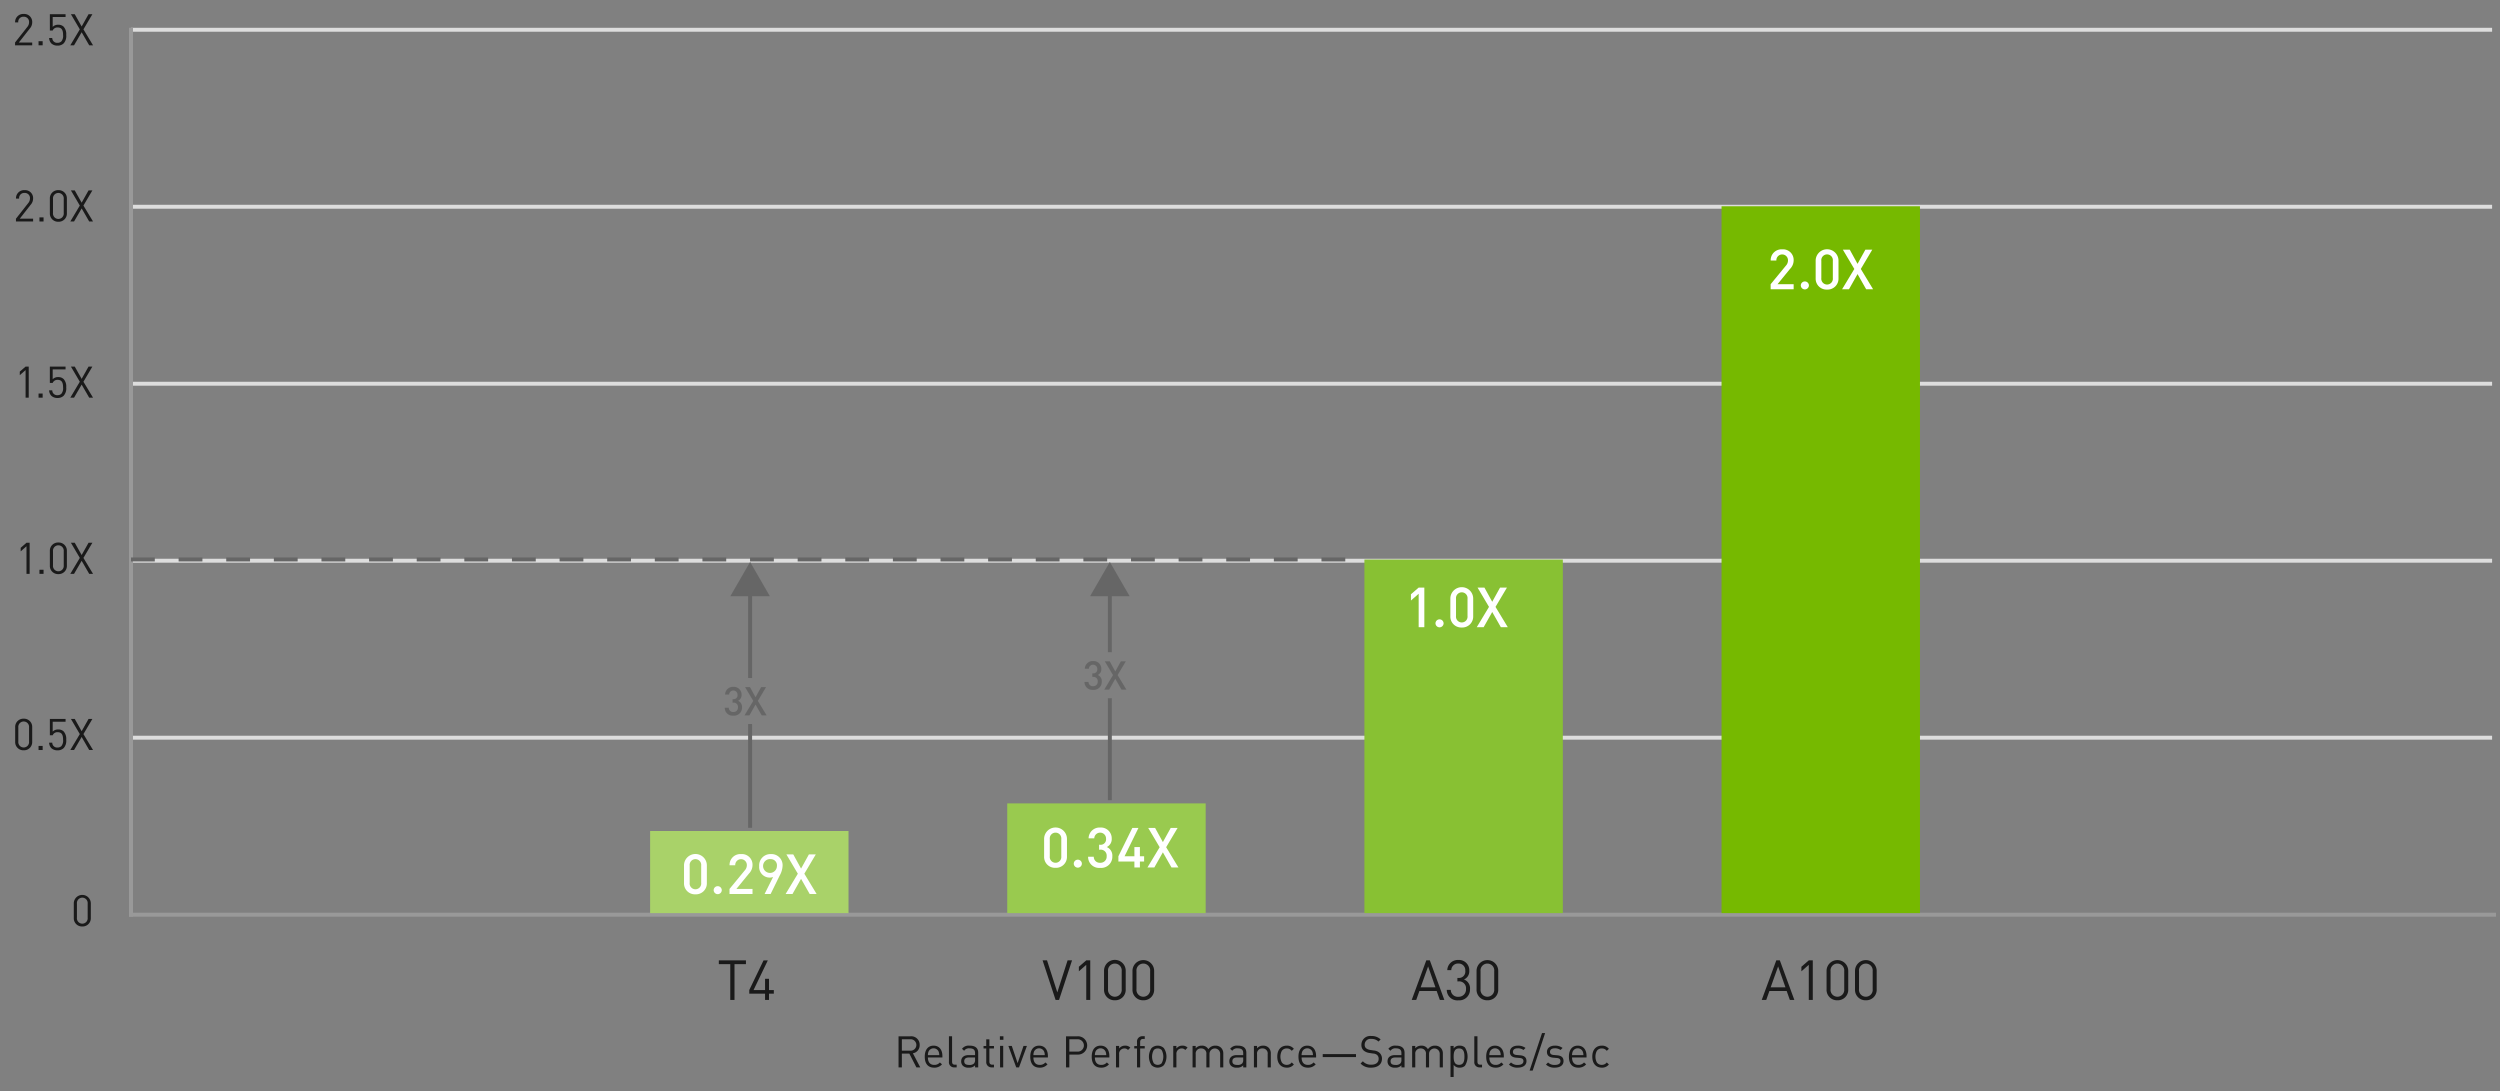 <svg id="b2724b81-c90f-4002-9e6f-5759e206a5c9" data-name="Layer 1" xmlns="http://www.w3.org/2000/svg" width="630" height="275" viewBox="0 0 630 275">
  <rect x="0" y="0" width="630" height="275" fill="#808080" stroke="none"/>
  <g>
    <path d="M230.931,268.981l-1.782-3.477h-1.881V268.981h-.836v-7.834h3.003a2.119,2.119,0,0,1,2.321,2.178,2.032,2.032,0,0,1-1.706,2.102l1.859,3.555Zm-1.573-7.086h-2.09v2.871h2.09a1.441,1.441,0,1,0,0-2.871Z" fill="#1a1a1a"/>
    <path d="M233.833,266.483c0,1.188.561,1.871,1.595,1.871a1.776,1.776,0,0,0,1.419-.617l.539.473a2.478,2.478,0,0,1-1.98.838c-1.43,0-2.366-.859-2.366-2.773,0-1.75.847-2.771,2.223-2.771,1.397,0,2.222,1.012,2.222,2.617v.363Zm2.695-1.496a1.39,1.39,0,0,0-2.53,0,2.278,2.278,0,0,0-.165.902h2.86A2.278,2.278,0,0,0,236.528,264.987Z" fill="#1a1a1a"/>
    <path d="M240.506,268.981a1.29,1.29,0,0,1-1.375-1.441V261.147h.792v6.359c0,.527.176.793.726.793h.429v.682Z" fill="#1a1a1a"/>
    <path d="M245.715,268.981v-.518a1.903,1.903,0,0,1-1.562.584,1.93,1.93,0,0,1-1.529-.496,1.559,1.559,0,0,1-.407-1.1c0-.947.66-1.562,1.87-1.562h1.628v-.518c0-.791-.396-1.188-1.386-1.188a1.421,1.421,0,0,0-1.364.615l-.539-.494a2.098,2.098,0,0,1,1.915-.803c1.452,0,2.167.627,2.167,1.803V268.981Zm0-2.498h-1.518c-.814,0-1.21.33-1.21.957s.385.924,1.243.924a1.583,1.583,0,0,0,1.21-.363,1.246,1.246,0,0,0,.275-.934Z" fill="#1a1a1a"/>
    <path d="M249.919,268.981a1.328,1.328,0,0,1-1.386-1.453v-3.322h-.682v-.605h.682v-1.693h.792v1.693h1.155v.605H249.325v3.301c0,.494.231.793.737.793h.418v.682Z" fill="#1a1a1a"/>
    <path d="M251.97,262.028v-.891h.891v.891Zm.044,6.953v-5.414h.792V268.981Z" fill="#1a1a1a"/>
    <path d="M256.793,268.981h-.704l-1.98-5.414h.858l1.474,4.346,1.485-4.346h.858Z" fill="#1a1a1a"/>
    <path d="M260.421,266.483c0,1.188.561,1.871,1.595,1.871a1.776,1.776,0,0,0,1.419-.617l.539.473a2.478,2.478,0,0,1-1.98.838c-1.43,0-2.366-.859-2.366-2.773,0-1.75.847-2.771,2.223-2.771,1.397,0,2.222,1.012,2.222,2.617v.363Zm2.695-1.496a1.39,1.39,0,0,0-2.53,0,2.278,2.278,0,0,0-.165.902h2.86A2.278,2.278,0,0,0,263.116,264.987Z" fill="#1a1a1a"/>
    <path d="M271.553,265.756h-2.079V268.981h-.836v-7.834h2.915a2.307,2.307,0,1,1,0,4.609Zm-.077-3.861h-2.002v3.113h2.002a1.56,1.56,0,1,0,0-3.113Z" fill="#1a1a1a"/>
    <path d="M275.908,266.483c0,1.188.561,1.871,1.595,1.871a1.776,1.776,0,0,0,1.419-.617l.539.473a2.478,2.478,0,0,1-1.98.838c-1.43,0-2.366-.859-2.366-2.773,0-1.75.847-2.771,2.223-2.771,1.397,0,2.222,1.012,2.222,2.617v.363Zm2.695-1.496a1.39,1.39,0,0,0-2.53,0,2.278,2.278,0,0,0-.165.902h2.86A2.278,2.278,0,0,0,278.603,264.987Z" fill="#1a1a1a"/>
    <path d="M284.256,264.602a1.133,1.133,0,0,0-.935-.396,1.322,1.322,0,0,0-1.298,1.453V268.981h-.792v-5.414h.792v.66a1.817,1.817,0,0,1,1.518-.725,1.669,1.669,0,0,1,1.298.506Z" fill="#1a1a1a"/>
    <path d="M287.32,264.206V268.981h-.792v-4.775H285.835v-.605h.693v-1.023a1.319,1.319,0,0,1,1.375-1.451h.572v.682h-.429c-.506,0-.726.297-.726.793v1h1.155v.605Z" fill="#1a1a1a"/>
    <path d="M293.291,268.43a2.258,2.258,0,0,1-3.103,0,3.852,3.852,0,0,1,0-4.312,2.263,2.263,0,0,1,3.103,0,3.852,3.852,0,0,1,0,4.312Zm-.561-3.828a1.386,1.386,0,0,0-.99-.396,1.36,1.36,0,0,0-.979.396,3.397,3.397,0,0,0,0,3.344,1.36,1.36,0,0,0,.979.396,1.386,1.386,0,0,0,.99-.396,3.474,3.474,0,0,0,0-3.344Z" fill="#1a1a1a"/>
    <path d="M298.686,264.602a1.133,1.133,0,0,0-.935-.396,1.322,1.322,0,0,0-1.298,1.453V268.981h-.792v-5.414h.792v.66a1.817,1.817,0,0,1,1.518-.725,1.669,1.669,0,0,1,1.298.506Z" fill="#1a1a1a"/>
    <path d="M307.48,268.981v-3.334a1.344,1.344,0,1,0-2.685-.088V268.981h-.792v-3.334a1.261,1.261,0,0,0-1.332-1.441,1.281,1.281,0,0,0-1.353,1.441v3.334h-.792v-5.414h.792v.596a1.971,1.971,0,0,1,1.529-.66,1.784,1.784,0,0,1,1.661.9,2.072,2.072,0,0,1,1.782-.9,1.966,1.966,0,0,1,1.397.506,2.01,2.01,0,0,1,.583,1.506v3.467Z" fill="#1a1a1a"/>
    <path d="M313.286,268.981v-.518a1.903,1.903,0,0,1-1.562.584,1.93,1.93,0,0,1-1.529-.496,1.559,1.559,0,0,1-.407-1.1c0-.947.66-1.562,1.87-1.562h1.628v-.518c0-.791-.396-1.188-1.386-1.188a1.421,1.421,0,0,0-1.364.615l-.539-.494a2.098,2.098,0,0,1,1.915-.803c1.452,0,2.167.627,2.167,1.803V268.981Zm0-2.498h-1.518c-.814,0-1.21.33-1.21.957s.385.924,1.243.924a1.583,1.583,0,0,0,1.21-.363,1.246,1.246,0,0,0,.275-.934Z" fill="#1a1a1a"/>
    <path d="M319.453,268.981v-3.334a1.26,1.26,0,0,0-1.331-1.441,1.273,1.273,0,0,0-1.342,1.441v3.334h-.792v-5.414h.792v.596a1.946,1.946,0,0,1,1.518-.66,1.897,1.897,0,0,1,1.387.506,1.996,1.996,0,0,1,.561,1.506v3.467Z" fill="#1a1a1a"/>
    <path d="M324.271,269.047c-1.364,0-2.398-.926-2.398-2.773s1.034-2.771,2.398-2.771a2.142,2.142,0,0,1,1.782.803l-.539.506a1.487,1.487,0,0,0-1.243-.605,1.466,1.466,0,0,0-1.255.617,3.175,3.175,0,0,0,0,2.904,1.469,1.469,0,0,0,1.255.615,1.497,1.497,0,0,0,1.243-.615l.539.516A2.144,2.144,0,0,1,324.271,269.047Z" fill="#1a1a1a"/>
    <path d="M328.004,266.483c0,1.188.561,1.871,1.595,1.871a1.778,1.778,0,0,0,1.42-.617l.539.473a2.48,2.48,0,0,1-1.98.838c-1.431,0-2.365-.859-2.365-2.773,0-1.75.847-2.771,2.222-2.771,1.397,0,2.223,1.012,2.223,2.617v.363Zm2.695-1.496a1.39,1.39,0,0,0-2.53,0,2.269,2.269,0,0,0-.165.902h2.86A2.287,2.287,0,0,0,330.699,264.987Z" fill="#1a1a1a"/>
    <path d="M333.327,266.383v-.748h8.384v.748Z" fill="#1a1a1a"/>
    <path d="M345.549,269.047a3.419,3.419,0,0,1-2.685-1.035l.572-.572a2.694,2.694,0,0,0,2.134.859c1.145,0,1.849-.539,1.849-1.453a1.259,1.259,0,0,0-.374-.979,1.683,1.683,0,0,0-1.023-.375l-.913-.143a2.85,2.85,0,0,1-1.44-.594,1.852,1.852,0,0,1-.595-1.463,2.217,2.217,0,0,1,2.509-2.213,3.143,3.143,0,0,1,2.332.859l-.539.539a2.463,2.463,0,0,0-1.826-.672,1.448,1.448,0,0,0-1.65,1.453,1.131,1.131,0,0,0,.353.902,2.251,2.251,0,0,0,1.056.428l.858.133a2.522,2.522,0,0,1,1.43.549,1.961,1.961,0,0,1,.66,1.553C348.255,268.2,347.177,269.047,345.549,269.047Z" fill="#1a1a1a"/>
    <path d="M353.155,268.981v-.518a1.904,1.904,0,0,1-1.562.584,1.932,1.932,0,0,1-1.529-.496,1.561,1.561,0,0,1-.406-1.1c0-.947.659-1.562,1.87-1.562h1.628v-.518c0-.791-.396-1.188-1.386-1.188a1.419,1.419,0,0,0-1.364.615l-.539-.494a2.097,2.097,0,0,1,1.914-.803c1.452,0,2.167.627,2.167,1.803V268.981Zm0-2.498h-1.519c-.813,0-1.21.33-1.21.957s.385.924,1.243.924a1.581,1.581,0,0,0,1.21-.363,1.244,1.244,0,0,0,.275-.934Z" fill="#1a1a1a"/>
    <path d="M362.812,268.981v-3.334a1.344,1.344,0,1,0-2.685-.088V268.981h-.792v-3.334a1.261,1.261,0,0,0-1.331-1.441,1.281,1.281,0,0,0-1.354,1.441v3.334h-.792v-5.414h.792v.596a1.969,1.969,0,0,1,1.529-.66,1.784,1.784,0,0,1,1.661.9,2.072,2.072,0,0,1,1.782-.9,1.966,1.966,0,0,1,1.397.506,2.01,2.01,0,0,1,.583,1.506v3.467Z" fill="#1a1a1a"/>
    <path d="M369.169,268.573a1.882,1.882,0,0,1-1.32.475,1.754,1.754,0,0,1-1.529-.705v3.059h-.792v-7.834h.792v.639a1.724,1.724,0,0,1,1.529-.703,1.881,1.881,0,0,1,1.32.473,4.333,4.333,0,0,1,0,4.598Zm-1.485-4.367c-1.177,0-1.364,1.012-1.364,2.068s.188,2.068,1.364,2.068,1.354-1.012,1.354-2.068S368.86,264.206,367.684,264.206Z" fill="#1a1a1a"/>
    <path d="M372.901,268.981a1.291,1.291,0,0,1-1.376-1.441V261.147h.793v6.359c0,.527.176.793.726.793h.429v.682Z" fill="#1a1a1a"/>
    <path d="M375.311,266.483c0,1.188.561,1.871,1.595,1.871a1.778,1.778,0,0,0,1.42-.617l.539.473a2.48,2.48,0,0,1-1.98.838c-1.431,0-2.365-.859-2.365-2.773,0-1.75.847-2.771,2.222-2.771,1.397,0,2.223,1.012,2.223,2.617v.363Zm2.695-1.496a1.39,1.39,0,0,0-2.53,0,2.269,2.269,0,0,0-.165.902h2.86A2.287,2.287,0,0,0,378.006,264.987Z" fill="#1a1a1a"/>
    <path d="M382.474,269.047a2.984,2.984,0,0,1-2.223-.781l.528-.529a2.216,2.216,0,0,0,1.684.627c.891,0,1.441-.318,1.441-.957,0-.473-.275-.736-.902-.791l-.892-.078c-1.056-.088-1.617-.561-1.617-1.451,0-.99.836-1.584,1.991-1.584a3.056,3.056,0,0,1,1.947.582l-.517.518a2.31,2.31,0,0,0-1.441-.43c-.792,0-1.21.342-1.21.891,0,.463.264.738.946.793l.869.076c.946.09,1.595.451,1.595,1.465C384.674,268.442,383.783,269.047,382.474,269.047Z" fill="#1a1a1a"/>
    <path d="M386.235,269.795h-.781l3.136-9.463h.781Z" fill="#1a1a1a"/>
    <path d="M391.811,269.047a2.984,2.984,0,0,1-2.223-.781l.528-.529a2.216,2.216,0,0,0,1.684.627c.891,0,1.441-.318,1.441-.957,0-.473-.275-.736-.902-.791l-.892-.078c-1.056-.088-1.617-.561-1.617-1.451,0-.99.836-1.584,1.991-1.584a3.056,3.056,0,0,1,1.947.582l-.517.518a2.31,2.31,0,0,0-1.441-.43c-.792,0-1.21.342-1.21.891,0,.463.264.738.946.793l.869.076c.946.09,1.595.451,1.595,1.465C394.011,268.442,393.12,269.047,391.811,269.047Z" fill="#1a1a1a"/>
    <path d="M396.157,266.483c0,1.188.561,1.871,1.595,1.871a1.778,1.778,0,0,0,1.42-.617l.539.473a2.48,2.48,0,0,1-1.98.838c-1.431,0-2.365-.859-2.365-2.773,0-1.75.847-2.771,2.222-2.771,1.397,0,2.223,1.012,2.223,2.617v.363Zm2.695-1.496a1.39,1.39,0,0,0-2.53,0,2.269,2.269,0,0,0-.165.902h2.86A2.287,2.287,0,0,0,398.853,264.987Z" fill="#1a1a1a"/>
    <path d="M403.657,269.047c-1.364,0-2.398-.926-2.398-2.773s1.034-2.771,2.398-2.771a2.142,2.142,0,0,1,1.782.803l-.539.506a1.487,1.487,0,0,0-1.243-.605,1.466,1.466,0,0,0-1.255.617,3.175,3.175,0,0,0,0,2.904,1.469,1.469,0,0,0,1.255.615,1.497,1.497,0,0,0,1.243-.615l.539.516A2.144,2.144,0,0,1,403.657,269.047Z" fill="#1a1a1a"/>
  </g>
  <path d="M20.74,233.471a2.065,2.065,0,0,1-2.146-2.156v-3.653a2.145,2.145,0,1,1,4.291,0v3.653A2.065,2.065,0,0,1,20.74,233.471Zm1.353-5.766a1.36,1.36,0,1,0-2.707,0V231.27a1.36,1.36,0,1,0,2.707,0Z" fill="#1a1a1a"/>
  <g>
    <path d="M5.97,189.073a2.065,2.065,0,0,1-2.146-2.156v-3.652a2.065,2.065,0,0,1,2.146-2.156,2.064,2.064,0,0,1,2.145,2.156v3.652A2.064,2.064,0,0,1,5.97,189.073Zm1.353-5.766a1.36,1.36,0,1,0-2.707,0v3.564a1.36,1.36,0,1,0,2.707,0Z" fill="#1a1a1a"/>
    <path d="M9.715,189.006v-1.033H10.749v1.033Z" fill="#1a1a1a"/>
    <path d="M16.062,188.5a2.106,2.106,0,0,1-1.562.584,2.195,2.195,0,0,1-1.573-.562,2.098,2.098,0,0,1-.55-1.363h.792A1.22,1.22,0,0,0,14.5,188.379a1.36,1.36,0,0,0,.968-.363,2.176,2.176,0,0,0,.429-1.594c0-.959-.187-1.904-1.32-1.904a1.254,1.254,0,0,0-1.298.77h-.715v-4.113h3.96v.703H13.279v2.486a1.842,1.842,0,0,1,1.408-.539,1.863,1.863,0,0,1,1.353.496,2.818,2.818,0,0,1,.649,2.102A2.728,2.728,0,0,1,16.062,188.5Z" fill="#1a1a1a"/>
    <path d="M22.478,189.006l-1.903-3.289-1.914,3.289h-.946l2.398-4.016-2.245-3.816h.968l1.738,3.092,1.738-3.092h.968l-2.255,3.816,2.42,4.016Z" fill="#1a1a1a"/>
  </g>
  <g>
    <path d="M4.02,55.815v-.705l3.091-3.928a1.784,1.784,0,0,0,.44-1.154A1.289,1.289,0,0,0,6.187,48.62a1.279,1.279,0,0,0-1.364,1.42h-.792a2.037,2.037,0,0,1,2.156-2.125,2.011,2.011,0,0,1,2.156,2.113,2.344,2.344,0,0,1-.627,1.584l-2.74,3.498h3.367v.705Z" fill="#1a1a1a"/>
    <path d="M9.941,55.815V54.78H10.975v1.035Z" fill="#1a1a1a"/>
    <path d="M14.709,55.881A2.066,2.066,0,0,1,12.564,53.725v-3.654a2.066,2.066,0,0,1,2.146-2.156,2.066,2.066,0,0,1,2.145,2.156v3.654A2.066,2.066,0,0,1,14.709,55.881Zm1.353-5.766a1.36,1.36,0,1,0-2.707,0v3.564a1.36,1.36,0,1,0,2.707,0Z" fill="#1a1a1a"/>
    <path d="M22.478,55.815l-1.903-3.289-1.914,3.289h-.946l2.398-4.016L17.868,47.981h.968l1.738,3.092L22.313,47.981h.968l-2.255,3.818,2.42,4.016Z" fill="#1a1a1a"/>
  </g>
  <g>
    <path d="M6.448,100.211V93.258L4.985,94.545v-.902l1.463-1.264h.792v7.832Z" fill="#1a1a1a"/>
    <path d="M9.714,100.211V99.178H10.748v1.033Z" fill="#1a1a1a"/>
    <path d="M16.061,99.706a2.106,2.106,0,0,1-1.562.584,2.195,2.195,0,0,1-1.573-.562,2.098,2.098,0,0,1-.55-1.363h.792a1.22,1.22,0,0,0,1.332,1.221,1.36,1.36,0,0,0,.968-.363,2.176,2.176,0,0,0,.429-1.594c0-.959-.187-1.904-1.32-1.904a1.254,1.254,0,0,0-1.298.77H12.562V92.379H16.523v.703H13.278v2.486a1.842,1.842,0,0,1,1.408-.539,1.863,1.863,0,0,1,1.353.496,2.818,2.818,0,0,1,.649,2.102A2.728,2.728,0,0,1,16.061,99.706Z" fill="#1a1a1a"/>
    <path d="M22.478,100.211l-1.903-3.289-1.914,3.289h-.946l2.398-4.016-2.245-3.816h.968l1.738,3.092,1.738-3.092h.968l-2.255,3.816,2.42,4.016Z" fill="#1a1a1a"/>
  </g>
  <g>
    <path d="M6.675,144.61v-6.953l-1.463,1.287v-.902l1.463-1.265h.792v7.833Z" fill="#1a1a1a"/>
    <path d="M9.941,144.61v-1.034H10.975v1.034Z" fill="#1a1a1a"/>
    <path d="M14.709,144.676A2.065,2.065,0,0,1,12.564,142.52v-3.653a2.065,2.065,0,0,1,2.146-2.156,2.065,2.065,0,0,1,2.145,2.156V142.52A2.065,2.065,0,0,1,14.709,144.676Zm1.353-5.766a1.36,1.36,0,1,0-2.707,0v3.564a1.36,1.36,0,1,0,2.707,0Z" fill="#1a1a1a"/>
    <path d="M22.478,144.61l-1.903-3.289-1.914,3.289h-.946l2.398-4.016-2.245-3.817h.968l1.738,3.092,1.738-3.092h.968l-2.255,3.817,2.42,4.016Z" fill="#1a1a1a"/>
  </g>
  <g>
    <path d="M3.793,11.416v-.703L6.885,6.786A1.789,1.789,0,0,0,7.325,5.629,1.29,1.29,0,0,0,5.961,4.221,1.28,1.28,0,0,0,4.597,5.641h-.792a2.035,2.035,0,0,1,2.156-2.123A2.009,2.009,0,0,1,8.117,5.629a2.349,2.349,0,0,1-.627,1.586l-2.74,3.498h3.367v.703Z" fill="#1a1a1a"/>
    <path d="M9.715,11.416v-1.033H10.749v1.033Z" fill="#1a1a1a"/>
    <path d="M16.062,10.911a2.106,2.106,0,0,1-1.562.584,2.195,2.195,0,0,1-1.573-.562,2.098,2.098,0,0,1-.55-1.363h.792A1.22,1.22,0,0,0,14.5,10.79a1.36,1.36,0,0,0,.968-.363,2.176,2.176,0,0,0,.429-1.594c0-.959-.187-1.904-1.32-1.904a1.254,1.254,0,0,0-1.298.77h-.715V3.584h3.96v.703H13.279V6.774a1.842,1.842,0,0,1,1.408-.539,1.863,1.863,0,0,1,1.353.496A2.818,2.818,0,0,1,16.689,8.833,2.728,2.728,0,0,1,16.062,10.911Z" fill="#1a1a1a"/>
    <path d="M22.479,11.416,20.575,8.127l-1.914,3.289h-.946l2.398-4.016L17.869,3.584h.968l1.738,3.092,1.738-3.092h.968L21.026,7.401l2.42,4.016Z" fill="#1a1a1a"/>
  </g>
  <line x1="33.01" y1="230.5" x2="628.5" y2="230.5" fill="none" stroke="#999" stroke-linecap="square" stroke-width="0.991"/>
  <line x1="33.01" y1="185.9" x2="628.008" y2="185.9" fill="none" stroke="#ddd" stroke-miterlimit="10" stroke-width="0.992"/>
  <line x1="33.01" y1="96.7" x2="628.008" y2="96.7" fill="none" stroke="#ddd" stroke-miterlimit="10" stroke-width="0.992"/>
  <line x1="33.01" y1="7.5" x2="628.008" y2="7.5" fill="none" stroke="#ddd" stroke-miterlimit="10" stroke-width="0.992"/>
  <line x1="33.01" y1="141.3" x2="628.008" y2="141.3" fill="none" stroke="#ddd" stroke-miterlimit="10" stroke-width="0.992"/>
  <line x1="33.01" y1="52.1" x2="628.008" y2="52.1" fill="none" stroke="#ddd" stroke-miterlimit="10" stroke-width="0.992"/>
  <line x1="33.01" y1="230.5" x2="33.01" y2="7.5" fill="none" stroke="#999" stroke-linecap="square" stroke-width="1.002"/>
  <polyline points="253.829 230.108 303.829 230.108 303.829 202.455 253.829 202.455" fill="#99ca4f"/>
  <rect x="163.829" y="209.416" width="50" height="20.692" fill="#a9d269"/>
  <g>
    <path d="M175.242,225.371a2.746,2.746,0,0,1-2.871-2.857v-4.427a2.878,2.878,0,0,1,5.757,0v4.427A2.757,2.757,0,0,1,175.242,225.371Zm1.457-7.242a1.459,1.459,0,1,0-2.899,0v4.343a1.459,1.459,0,1,0,2.899,0Z" fill="#fff"/>
    <path d="M180.864,225.329a1.028,1.028,0,0,1-1.022-1.022,1.023,1.023,0,0,1,2.045,0A1.028,1.028,0,0,1,180.864,225.329Z" fill="#fff"/>
    <path d="M183.836,225.287V224.012l3.838-4.665a1.931,1.931,0,0,0,.532-1.33,1.465,1.465,0,1,0-2.928.027h-1.429A2.722,2.722,0,0,1,186.749,215.229a2.677,2.677,0,0,1,2.886,2.802,3.109,3.109,0,0,1-.938,2.157l-3.124,3.824h4.062v1.274Z" fill="#fff"/>
    <path d="M196.469,220.665l-2.27,4.622h-1.526l2.143-4.286a2.36,2.36,0,0,1-.896.154,2.66,2.66,0,0,1-2.605-2.886,2.843,2.843,0,0,1,2.941-3.04,2.801,2.801,0,0,1,2.956,2.983A5.549,5.549,0,0,1,196.469,220.665Zm-2.214-4.161a1.743,1.743,0,1,0,1.527,1.737A1.54,1.54,0,0,0,194.255,216.503Z" fill="#fff"/>
    <path d="M204.037,225.287l-2.171-3.824-2.157,3.824h-1.737l3.082-5.112L198.168,215.313h1.737l1.961,3.572,1.975-3.572h1.737l-2.886,4.861,3.096,5.112Z" fill="#fff"/>
  </g>
  <g>
    <path d="M265.988,218.692a2.746,2.746,0,0,1-2.871-2.857v-4.427a2.878,2.878,0,0,1,5.757,0v4.427A2.757,2.757,0,0,1,265.988,218.692Zm1.457-7.242a1.459,1.459,0,1,0-2.899,0v4.343a1.459,1.459,0,1,0,2.899,0Z" fill="#fff"/>
    <path d="M271.61,218.65a1.028,1.028,0,0,1-1.022-1.022,1.023,1.023,0,0,1,2.045,0A1.028,1.028,0,0,1,271.61,218.65Z" fill="#fff"/>
    <path d="M277.254,218.706a2.775,2.775,0,0,1-3.054-2.801h1.43a1.501,1.501,0,0,0,1.624,1.513,1.544,1.544,0,0,0,1.625-1.653,1.492,1.492,0,0,0-1.667-1.639h-.238v-1.247h.238a1.365,1.365,0,0,0,1.513-1.513,1.485,1.485,0,0,0-2.969-.111h-1.429a2.767,2.767,0,0,1,2.927-2.718,2.723,2.723,0,0,1,2.9,2.787,2.191,2.191,0,0,1-1.247,2.13,2.341,2.341,0,0,1,1.4,2.353A2.803,2.803,0,0,1,277.254,218.706Z" fill="#fff"/>
    <path d="M287.255,217.109v1.499h-1.387v-1.499h-4.034V215.779l3.516-7.145h1.541l-3.502,7.145h2.479v-2.325h1.387v2.325h1.064v1.33Z" fill="#fff"/>
    <path d="M295.216,218.608l-2.171-3.824-2.157,3.824h-1.737l3.082-5.112-2.886-4.861h1.737l1.961,3.572,1.975-3.572h1.737l-2.886,4.861,3.096,5.112Z" fill="#fff"/>
  </g>
  <rect x="433.829" y="51.98" width="50" height="178.128" fill="#76b900"/>
  <rect x="343.831" y="141.008" width="50" height="89.099" fill="#88c133"/>
  <g>
    <path d="M446.202,72.892V71.618l3.838-4.665a1.931,1.931,0,0,0,.532-1.33,1.465,1.465,0,1,0-2.928.027h-1.429a2.722,2.722,0,0,1,2.899-2.815,2.677,2.677,0,0,1,2.886,2.802,3.109,3.109,0,0,1-.938,2.157l-3.124,3.824h4.062v1.274Z" fill="#fff"/>
    <path d="M454.822,72.934a1.028,1.028,0,0,1-1.022-1.022,1.023,1.023,0,0,1,2.045,0A1.028,1.028,0,0,1,454.822,72.934Z" fill="#fff"/>
    <path d="M460.417,72.976a2.746,2.746,0,0,1-2.871-2.857V65.692a2.878,2.878,0,0,1,5.757,0v4.427A2.757,2.757,0,0,1,460.417,72.976Zm1.457-7.242a1.459,1.459,0,1,0-2.899,0v4.343a1.459,1.459,0,1,0,2.899,0Z" fill="#fff"/>
    <path d="M470.269,72.892l-2.171-3.824-2.157,3.824h-1.737l3.082-5.112-2.886-4.861h1.737l1.961,3.572,1.975-3.572h1.737l-2.886,4.861,3.096,5.112Z" fill="#fff"/>
  </g>
  <g>
    <path d="M357.503,158.047v-8.419l-1.947,1.709v-1.583l1.947-1.681h1.429v9.974Z" fill="#fff"/>
    <path d="M362.765,158.089a1.028,1.028,0,0,1-1.022-1.022,1.023,1.023,0,0,1,2.045,0A1.028,1.028,0,0,1,362.765,158.089Z" fill="#fff"/>
    <path d="M368.359,158.131a2.746,2.746,0,0,1-2.871-2.857v-4.427a2.878,2.878,0,0,1,5.757,0v4.427A2.757,2.757,0,0,1,368.359,158.131Zm1.457-7.242a1.459,1.459,0,1,0-2.899,0v4.343a1.459,1.459,0,1,0,2.899,0Z" fill="#fff"/>
    <path d="M378.211,158.047l-2.171-3.824-2.157,3.824h-1.737l3.082-5.112-2.886-4.861h1.737L376.04,151.646l1.975-3.572h1.737l-2.886,4.861,3.096,5.112Z" fill="#fff"/>
  </g>
  <g>
    <line x1="189.027" y1="170.857" x2="189.027" y2="148.789" fill="none" stroke="#666" stroke-miterlimit="10"/>
    <polygon points="194.013 150.248 189.027 141.613 184.041 150.248 194.013 150.248" fill="#666"/>
  </g>
  <g>
    <path d="M184.811,180.344a1.98,1.98,0,0,1-2.179-2h1.02a1.072,1.072,0,0,0,1.159,1.08,1.102,1.102,0,0,0,1.159-1.18,1.065,1.065,0,0,0-1.189-1.17h-.17V176.186h.17a.975.975,0,0,0,1.08-1.08,1.06,1.06,0,0,0-2.119-.08h-1.02a1.975,1.975,0,0,1,2.089-1.939,1.943,1.943,0,0,1,2.068,1.99,1.565,1.565,0,0,1-.889,1.52,1.67,1.67,0,0,1,.999,1.678A2.001,2.001,0,0,1,184.811,180.344Z" fill="#666"/>
    <path d="M191.945,180.274l-1.55-2.729-1.539,2.729h-1.239l2.199-3.648-2.059-3.469h1.239l1.398,2.549,1.41-2.549h1.239l-2.06,3.469,2.209,3.648Z" fill="#666"/>
  </g>
  <line x1="189.027" y1="208.608" x2="189.027" y2="182.449" fill="none" stroke="#666" stroke-miterlimit="10"/>
  <g>
    <line x1="279.683" y1="164.357" x2="279.683" y2="148.789" fill="none" stroke="#666" stroke-miterlimit="10"/>
    <polygon points="284.67 150.248 279.683 141.613 274.697 150.248 284.67 150.248" fill="#666"/>
  </g>
  <g>
    <path d="M275.467,173.843a1.98,1.98,0,0,1-2.179-1.999h1.02a1.071,1.071,0,0,0,1.159,1.079,1.102,1.102,0,0,0,1.159-1.18,1.065,1.065,0,0,0-1.189-1.169h-.17v-.89h.17a.975.975,0,0,0,1.08-1.079,1.06,1.06,0,0,0-2.119-.08h-1.02a1.975,1.975,0,0,1,2.089-1.939,1.942,1.942,0,0,1,2.068,1.989,1.564,1.564,0,0,1-.889,1.52,1.67,1.67,0,0,1,.999,1.679A2,2,0,0,1,275.467,173.843Z" fill="#666"/>
    <path d="M282.602,173.773l-1.55-2.729-1.539,2.729h-1.239l2.199-3.648-2.059-3.468h1.239l1.398,2.549,1.41-2.549h1.239l-2.06,3.468,2.209,3.648Z" fill="#666"/>
  </g>
  <line x1="279.683" y1="201.648" x2="279.683" y2="175.949" fill="none" stroke="#666" stroke-miterlimit="10"/>
  <g>
    <path d="M185.093,242.964v9.021h-1.064v-9.021h-2.885v-.953h6.835v.953Z" fill="#1a1a1a"/>
    <path d="M193.788,250.402v1.583H192.793v-1.583h-3.979v-.91l3.6-7.48h1.079l-3.6,7.48h2.9v-2.83h.995v2.83h1.218v.91Z" fill="#1a1a1a"/>
  </g>
  <g>
    <path d="M266.877,251.985h-.869l-3.277-9.974h1.12l2.592,8.068,2.591-8.068h1.121Z" fill="#1a1a1a"/>
    <path d="M273.736,251.985v-8.853l-1.863,1.639v-1.148l1.863-1.611h1.009v9.974Z" fill="#1a1a1a"/>
    <path d="M280.946,252.069a2.629,2.629,0,0,1-2.731-2.745v-4.65a2.732,2.732,0,1,1,5.463,0v4.65A2.629,2.629,0,0,1,280.946,252.069Zm1.723-7.34a1.732,1.732,0,1,0-3.446,0v4.538a1.732,1.732,0,1,0,3.446,0Z" fill="#1a1a1a"/>
    <path d="M288.114,252.069a2.629,2.629,0,0,1-2.731-2.745v-4.65a2.731,2.731,0,1,1,5.463,0v4.65A2.629,2.629,0,0,1,288.114,252.069Zm1.723-7.34a1.732,1.732,0,1,0-3.446,0v4.538a1.732,1.732,0,1,0,3.446,0Z" fill="#1a1a1a"/>
  </g>
  <g>
    <path d="M362.84,251.985,362.041,249.73h-4.355l-.799,2.255H355.752l3.67-9.974h.896l3.656,9.974Zm-2.955-8.446-1.878,5.267h3.727Z" fill="#1a1a1a"/>
    <path d="M367.514,252.083a2.65,2.65,0,0,1-2.928-2.633h1.009a1.761,1.761,0,0,0,1.919,1.736,1.826,1.826,0,0,0,1.919-1.933,1.733,1.733,0,0,0-1.961-1.933h-.21V246.438h.21a1.606,1.606,0,0,0,1.779-1.807,1.67,1.67,0,0,0-1.737-1.821,1.692,1.692,0,0,0-1.793,1.667h-1.008a2.651,2.651,0,0,1,2.801-2.563,2.585,2.585,0,0,1,2.746,2.703,2.237,2.237,0,0,1-1.345,2.214,2.338,2.338,0,0,1,1.526,2.437A2.704,2.704,0,0,1,367.514,252.083Z" fill="#1a1a1a"/>
    <path d="M374.822,252.069a2.629,2.629,0,0,1-2.731-2.745v-4.65a2.731,2.731,0,1,1,5.463,0v4.65A2.629,2.629,0,0,1,374.822,252.069Zm1.723-7.34a1.732,1.732,0,1,0-3.446,0v4.538a1.732,1.732,0,1,0,3.446,0Z" fill="#1a1a1a"/>
  </g>
  <g>
    <path d="M451.042,251.985l-.799-2.255H445.888l-.799,2.255H443.954l3.67-9.974h.896l3.656,9.974Zm-2.955-8.446-1.878,5.267h3.727Z" fill="#1a1a1a"/>
    <path d="M455.814,251.985v-8.853l-1.863,1.639v-1.148l1.863-1.611h1.008v9.974Z" fill="#1a1a1a"/>
    <path d="M463.024,252.069a2.629,2.629,0,0,1-2.731-2.745v-4.65a2.731,2.731,0,1,1,5.463,0v4.65A2.629,2.629,0,0,1,463.024,252.069Zm1.723-7.34a1.732,1.732,0,1,0-3.446,0v4.538a1.732,1.732,0,1,0,3.446,0Z" fill="#1a1a1a"/>
    <path d="M470.192,252.069a2.629,2.629,0,0,1-2.731-2.745v-4.65a2.731,2.731,0,1,1,5.463,0v4.65A2.629,2.629,0,0,1,470.192,252.069ZM471.915,244.729a1.732,1.732,0,1,0-3.446,0v4.538a1.732,1.732,0,1,0,3.446,0Z" fill="#1a1a1a"/>
  </g>
  <line x1="33.01" y1="140.983" x2="340.619" y2="140.983" fill="none" stroke="#666" stroke-miterlimit="10" stroke-dasharray="6"/>
</svg>
